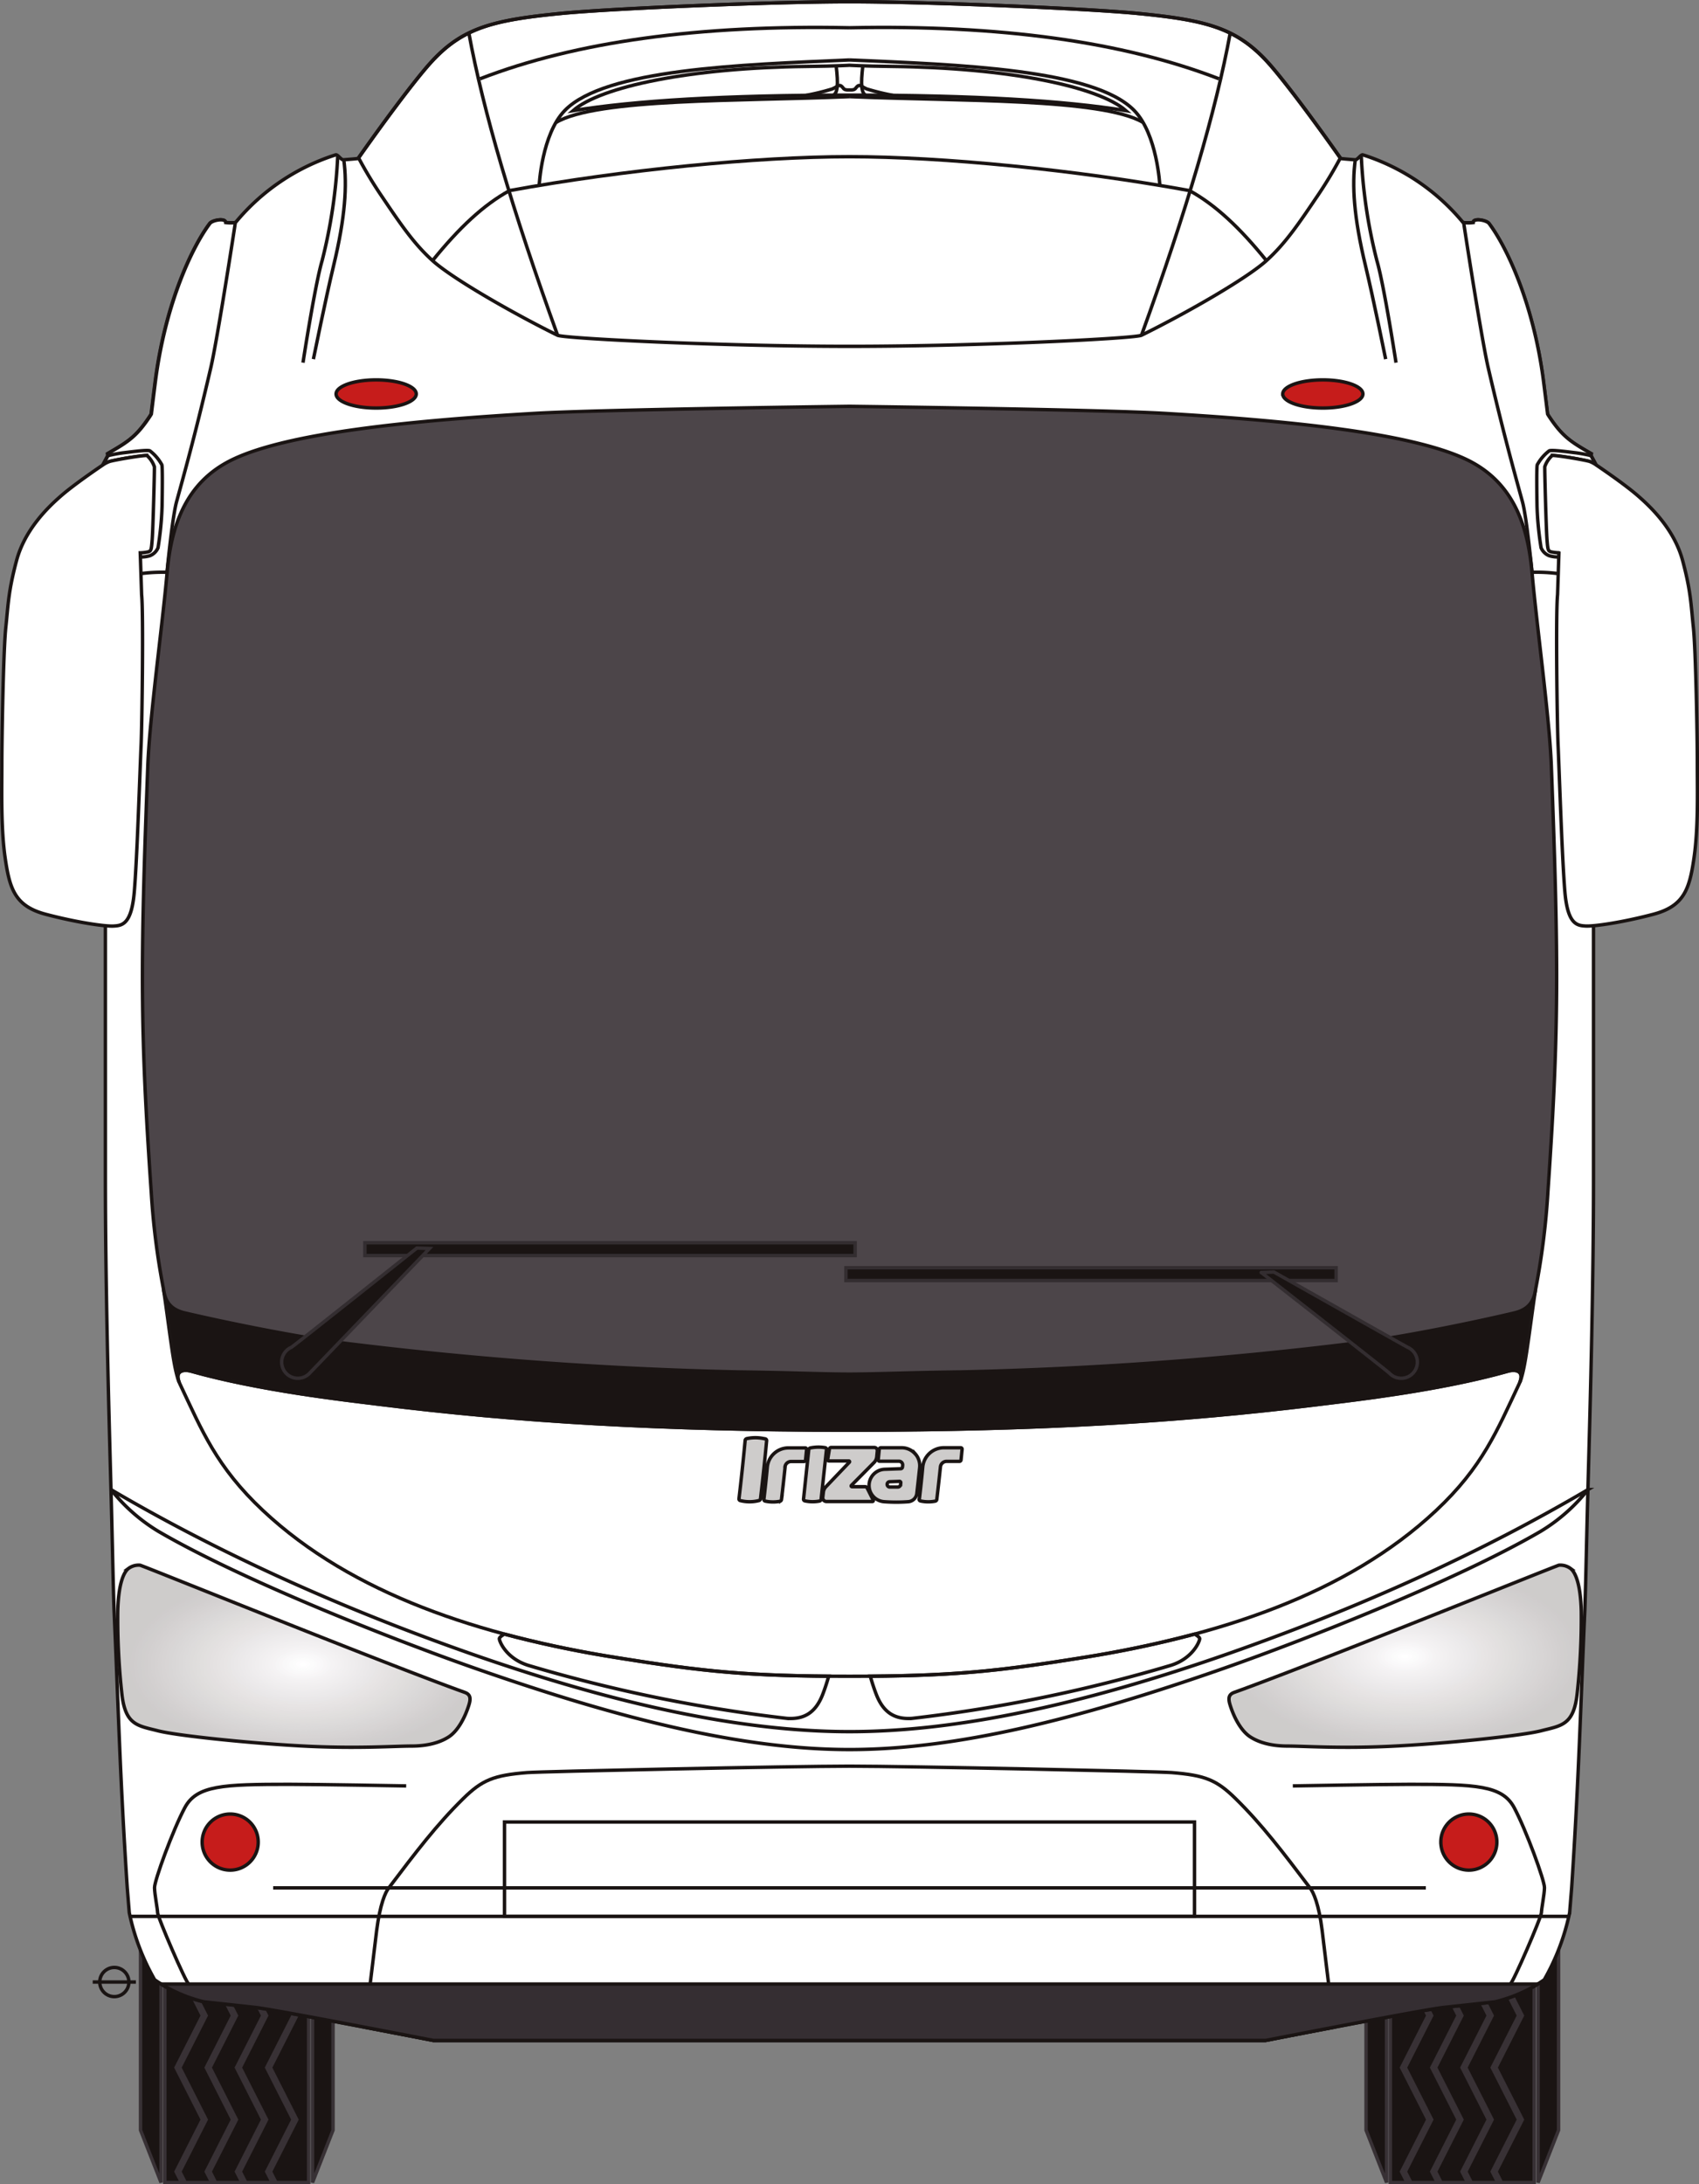 <svg id="Layer_1" data-name="Layer 1" xmlns="http://www.w3.org/2000/svg" xmlns:xlink="http://www.w3.org/1999/xlink" viewBox="0 0 496.42 637.87"><rect x="0" y="0" width="496.42" height="637.87" fill="#808080" stroke="none"/><defs><style>.cls-1,.cls-3,.cls-5,.cls-66,.cls-67,.cls-8{fill:none;}.cls-1{clip-rule:evenodd;}.cls-2,.cls-7{fill:#1a1413;}.cls-2,.cls-6,.cls-9{fill-rule:evenodd;}.cls-3{stroke:#383135;}.cls-3,.cls-5,.cls-66,.cls-8{stroke-miterlimit:3.86;}.cls-4,.cls-6{fill:#fff;}.cls-5,.cls-67{stroke:#1a1413;}.cls-8{stroke:#1c1615;}.cls-9{fill:#c61c1b;}.cls-10{fill:#4c4549;}.cls-11{clip-path:url(#clip-path);}.cls-12{clip-path:url(#clip-path-2);}.cls-13{fill:#cecccb;}.cls-14{fill:#cfcccc;}.cls-15{fill:#d0cdcd;}.cls-16{fill:#d0cece;}.cls-17{fill:#d1cfce;}.cls-18{fill:#d2cfcf;}.cls-19{fill:#d3d0d0;}.cls-20{fill:#d4d1d1;}.cls-21{fill:#d5d2d2;}.cls-22{fill:#d6d3d3;}.cls-23{fill:#d7d4d4;}.cls-24{fill:#d8d5d5;}.cls-25{fill:#d8d6d6;}.cls-26{fill:#d9d7d7;}.cls-27{fill:#dad8d8;}.cls-28{fill:#dbd9d9;}.cls-29{fill:#dcdada;}.cls-30{fill:#dddbdb;}.cls-31{fill:#dedcdb;}.cls-32{fill:#dfdddc;}.cls-33{fill:#e0dedd;}.cls-34{fill:#e1dfde;}.cls-35{fill:#e2e0df;}.cls-36{fill:#e3e0e0;}.cls-37{fill:#e4e1e1;}.cls-38{fill:#e5e2e2;}.cls-39{fill:#e6e3e3;}.cls-40{fill:#e7e4e4;}.cls-41{fill:#e8e5e5;}.cls-42{fill:#e8e6e6;}.cls-43{fill:#e9e7e8;}.cls-44{fill:#eae8e9;}.cls-45{fill:#ebe9ea;}.cls-46{fill:#eceaeb;}.cls-47{fill:#edebec;}.cls-48{fill:#eeeced;}.cls-49{fill:#efedee;}.cls-50{fill:#f0eeef;}.cls-51{fill:#f1eff0;}.cls-52{fill:#f2f0f1;}.cls-53{fill:#f3f1f2;}.cls-54{fill:#f4f2f3;}.cls-55{fill:#f5f3f4;}.cls-56{fill:#f6f5f6;}.cls-57{fill:#f8f6f7;}.cls-58{fill:#f9f8f9;}.cls-59{fill:#faf9fa;}.cls-60{fill:#fbfbfb;}.cls-61{fill:#fcfcfc;}.cls-62{fill:#fefdfe;}.cls-63{clip-path:url(#clip-path-3);}.cls-64{clip-path:url(#clip-path-4);}.cls-65{fill:#352e32;}.cls-66{stroke:#332d30;}.cls-67{stroke-miterlimit:3.86;}</style><clipPath id="clip-path" transform="translate(-2601.01 -126.24)"><path class="cls-1" d="M2641.94,583.33c2.75.9,70.65,28.43,94.86,37.14,1.79.64,1.77,1.93,1.19,3.77-1.24,3.92-3.34,7.58-5.84,9.21s-6.12,2.7-10.9,2.7-15.33.76-30.27.06-37.89-3-43.83-4.52-9.51-1.61-10.54-10.82a199.55,199.55,0,0,1-1.2-24c.17-7.54,1.55-11.32,3.11-12.56A5,5,0,0,1,2641.94,583.33Z"/></clipPath><clipPath id="clip-path-2" transform="translate(-2601.01 -126.24)"><path class="cls-1" d="M2641.94,583.33c2.75.89,70.65,28.43,94.86,37.14,1.79.64,1.77,1.93,1.19,3.77-1.24,3.91-3.34,7.58-5.84,9.21s-6.12,2.7-10.9,2.7-15.33.76-30.27.06-37.89-3-43.83-4.52-9.51-1.61-10.54-10.82a199.65,199.65,0,0,1-1.2-24c.17-7.54,1.55-11.32,3.11-12.56A5,5,0,0,1,2641.94,583.33Z"/></clipPath><clipPath id="clip-path-3" transform="translate(-2601.01 -126.24)"><path class="cls-1" d="M3056.5,583.33c-2.75.9-70.65,28.43-94.86,37.14-1.79.64-1.77,1.93-1.19,3.77,1.24,3.92,3.34,7.58,5.84,9.21s6.12,2.7,10.9,2.7,15.33.76,30.27.06,37.89-3,43.83-4.52,9.51-1.61,10.54-10.82a199.55,199.55,0,0,0,1.2-24c-.17-7.54-1.55-11.32-3.11-12.56A5,5,0,0,0,3056.5,583.33Z"/></clipPath><clipPath id="clip-path-4" transform="translate(-2601.01 -126.24)"><path class="cls-1" d="M3056.5,583.33c-2.75.89-70.65,28.43-94.86,37.14-1.79.64-1.77,1.93-1.19,3.77,1.24,3.91,3.34,7.58,5.84,9.21s6.12,2.7,10.9,2.7,15.33.76,30.27.06,37.89-3,43.83-4.52,9.51-1.61,10.54-10.82a199.51,199.51,0,0,0,1.2-24c-.17-7.54-1.55-11.32-3.11-12.56A5,5,0,0,0,3056.5,583.33Z"/></clipPath></defs><path class="cls-2" d="M2655.92,690.15l-3.47,9.52,7.7,15.19-7.7,15.19,7.7,15.19-7.7,15.19,1.62,3.19h-4.9V690.15Zm8.83,0-3.47,9.52,7.7,15.19-7.7,15.19,7.7,15.19-7.7,15.19,1.62,3.19h-7.74l-1.62-3.19,7.7-15.19-7.7-15.19,7.7-15.19-7.7-15.19,3.46-9.52Zm8.83,0-3.47,9.52,7.7,15.19-7.7,15.19,7.7,15.19-7.7,15.19,1.62,3.19H2664l-1.62-3.19,7.7-15.19-7.7-15.19,7.7-15.19-7.7-15.19,3.47-9.52Zm8.83,0-3.47,9.52,7.7,15.19-7.7,15.19,7.7,15.19-7.7,15.19,1.62,3.19h-7.74l-1.62-3.19,7.7-15.19-7.7-15.19,7.7-15.19-7.7-15.19,3.47-9.52Zm8.78,0v73.47h-9.54l-1.62-3.19,7.7-15.19-7.7-15.19,7.7-15.19-7.7-15.19,3.47-9.52Zm-43.12,0v73.47l-6-15.31V690.15Zm50.25,58.16-6,15.31V690.15h6ZM3014,690.15l-3.47,9.52,7.7,15.19-7.7,15.19,7.7,15.19-7.7,15.19,1.62,3.19h-4.9V690.15Zm8.83,0-3.47,9.52,7.7,15.19-7.7,15.19,7.7,15.19-7.7,15.19,1.62,3.19h-7.74l-1.62-3.19,7.7-15.19-7.7-15.19,7.7-15.19-7.7-15.19,3.46-9.52Zm8.83,0-3.47,9.52,7.7,15.19-7.7,15.19,7.7,15.19-7.7,15.19,1.62,3.19h-7.74l-1.62-3.19,7.7-15.19-7.7-15.19,7.7-15.19-7.7-15.19,3.47-9.52Zm8.83,0-3.47,9.52,7.7,15.19-7.7,15.19,7.7,15.19-7.7,15.19,1.62,3.19h-7.74l-1.62-3.19,7.7-15.19-7.7-15.19,7.7-15.19-7.7-15.19,3.46-9.52Zm8.78,0v73.47h-9.54l-1.62-3.19,7.7-15.19-7.7-15.19,7.7-15.19-7.7-15.19,3.46-9.52Zm-43.12,0v73.47l-6-15.31V690.15Zm50.25,58.16-6,15.31V690.15h6Z" transform="translate(-2601.01 -126.24)"/><path class="cls-3" d="M2655.92,690.15l-3.47,9.52,7.7,15.19-7.7,15.19,7.7,15.19-7.7,15.19,1.62,3.19h-4.9V690.15Zm8.83,0-3.47,9.52,7.7,15.19-7.7,15.19,7.7,15.19-7.7,15.19,1.62,3.19h-7.74l-1.62-3.19,7.7-15.19-7.7-15.19,7.7-15.19-7.7-15.19,3.46-9.52Zm8.83,0-3.47,9.52,7.7,15.19-7.7,15.19,7.7,15.19-7.7,15.19,1.62,3.19H2664l-1.62-3.19,7.7-15.19-7.7-15.19,7.7-15.19-7.7-15.19,3.47-9.52Zm8.83,0-3.47,9.52,7.7,15.19-7.7,15.19,7.7,15.19-7.7,15.19,1.62,3.19h-7.74l-1.62-3.19,7.7-15.19-7.7-15.19,7.7-15.19-7.7-15.19,3.47-9.52Zm8.78,0v73.47h-9.54l-1.62-3.19,7.7-15.19-7.7-15.19,7.7-15.19-7.7-15.19,3.47-9.52Zm-43.12,0v73.47l-6-15.31V690.15Zm50.25,58.16-6,15.31V690.15h6ZM3014,690.15l-3.47,9.52,7.7,15.19-7.7,15.19,7.7,15.19-7.7,15.19,1.62,3.19h-4.9V690.15Zm8.83,0-3.47,9.52,7.7,15.19-7.7,15.19,7.7,15.19-7.7,15.19,1.62,3.19h-7.74l-1.62-3.19,7.7-15.19-7.7-15.19,7.7-15.19-7.7-15.19,3.46-9.52Zm8.83,0-3.47,9.52,7.7,15.19-7.7,15.19,7.7,15.19-7.7,15.19,1.62,3.19h-7.74l-1.62-3.19,7.7-15.19-7.7-15.19,7.7-15.19-7.7-15.19,3.47-9.52Zm8.83,0-3.47,9.52,7.7,15.19-7.7,15.19,7.7,15.19-7.7,15.19,1.62,3.19h-7.74l-1.62-3.19,7.7-15.19-7.7-15.19,7.7-15.19-7.7-15.19,3.46-9.52Zm8.78,0v73.47h-9.54l-1.62-3.19,7.7-15.19-7.7-15.19,7.7-15.19-7.7-15.19,3.46-9.52Zm-43.12,0v73.47l-6-15.31V690.15Zm50.25,58.16-6,15.31V690.15h6Z" transform="translate(-2601.01 -126.24)"/><path class="cls-4" d="M3066,258.74l-.07.58,1.48,2.76a8.35,8.35,0,0,0-1.93-1.07,82.33,82.33,0,0,0-10.8-1.76c4.29,36.21,11.93,105.65,11.93,137.39V470.5c0,29.91-.89,63.72-1.64,90.79-.38,13.85-.57,25.85-.89,34.83-1.27,28.79-1.7,48.41-3.86,81.44l-.59,7.24a66.92,66.92,0,0,1-7.42,19.59,41.93,41.93,0,0,1-14.37,6.45s-9.07,1-15,1.63-52.07,9.65-52.07,9.65H2727.64s-46.15-9-52.07-9.65-15-1.63-15-1.63a41.92,41.92,0,0,1-14.37-6.45,66.93,66.93,0,0,1-7.42-19.59l-.59-7.24c-2.16-33-2.59-52.65-3.86-81.44-.32-9-.51-21-.89-34.83-.74-27.07-1.64-60.88-1.64-90.79V396.64c0-31.74,7.64-101.18,11.93-137.39a82.33,82.33,0,0,0-10.8,1.76,8.35,8.35,0,0,0-1.93,1.07l1.47-2.76-.07-.58,1-.6c5.37-3.11,7.69-4.78,11.43-10.44.06-.1.17-.28.32-.53.69-5.6,1.16-9.33,1.32-10.51,3-22.09,10.65-38.29,15.75-45.1.61-1,4.65-1.78,4.66-.33,2.18.09,2.57.13,3-.07a62.61,62.61,0,0,1,29.19-19.69c.69-.16,1.5,1.48,2.33,1.43,0,0,3-.22,4.21-.37,7.1-10.11,15.14-20.9,19.92-26.52,9.68-11.37,18.3-13.78,39.3-15.84,15.33-1.5,62.21-3.43,84.33-3.43s69,1.93,84.33,3.43c21,2.06,29.62,4.46,39.3,15.84,4.78,5.61,12.81,16.41,19.92,26.52,1.18.15,4.21.37,4.21.37.83.05,1.64-1.59,2.33-1.43a62.61,62.61,0,0,1,29.19,19.69c.46.2.85.16,3,.07,0-1.46,4-.66,4.66.33,5.1,6.81,12.77,23,15.75,45.1.16,1.18.63,4.91,1.32,10.51.15.25.26.44.32.53,3.74,5.67,6.06,7.34,11.43,10.44Z" transform="translate(-2601.01 -126.24)"/><path class="cls-5" d="M3066,258.74l-.07.58,1.48,2.76a8.35,8.35,0,0,0-1.93-1.07,82.33,82.33,0,0,0-10.8-1.76c4.29,36.21,11.93,105.65,11.93,137.39V470.5c0,29.91-.89,63.72-1.64,90.79-.38,13.85-.57,25.85-.89,34.83-1.27,28.79-1.7,48.41-3.86,81.44l-.59,7.24a66.92,66.92,0,0,1-7.42,19.59,41.93,41.93,0,0,1-14.37,6.45s-9.07,1-15,1.63-52.07,9.65-52.07,9.65H2727.64s-46.15-9-52.07-9.65-15-1.63-15-1.63a41.92,41.92,0,0,1-14.37-6.45,66.93,66.93,0,0,1-7.42-19.59l-.59-7.24c-2.16-33-2.59-52.65-3.86-81.44-.32-9-.51-21-.89-34.83-.74-27.07-1.64-60.88-1.64-90.79V396.64c0-31.74,7.64-101.18,11.93-137.39a82.33,82.33,0,0,0-10.8,1.76,8.35,8.35,0,0,0-1.93,1.07l1.47-2.76-.07-.58,1-.6c5.37-3.11,7.69-4.78,11.43-10.44.06-.1.17-.28.32-.53.69-5.6,1.16-9.33,1.32-10.51,3-22.09,10.65-38.29,15.75-45.1.61-1,4.65-1.78,4.66-.33,2.18.09,2.57.13,3-.07a62.61,62.61,0,0,1,29.19-19.69c.69-.16,1.5,1.48,2.33,1.43,0,0,3-.22,4.21-.37,7.1-10.11,15.14-20.9,19.92-26.52,9.68-11.37,18.3-13.78,39.3-15.84,15.33-1.5,62.21-3.43,84.33-3.43s69,1.93,84.33,3.43c21,2.06,29.62,4.46,39.3,15.84,4.78,5.61,12.81,16.41,19.92,26.52,1.18.15,4.21.37,4.21.37.83.05,1.64-1.59,2.33-1.43a62.61,62.61,0,0,1,29.19,19.69c.46.2.85.16,3,.07,0-1.46,4-.66,4.66.33,5.1,6.81,12.77,23,15.75,45.1.16,1.18.63,4.91,1.32,10.51.15.25.26.44.32.53,3.74,5.67,6.06,7.34,11.43,10.44Z" transform="translate(-2601.01 -126.24)"/><path class="cls-5" d="M2849.22,145.3s3.32.24,12.43.34c33.82.38,60.21,5.83,68.34,12.91-18-2.92-44.28-4.53-80.77-4.53s-62.8,1.61-80.77,4.53c8.13-7.08,34.52-12.53,68.34-12.91C2845.9,145.54,2849.22,145.3,2849.22,145.3Z" transform="translate(-2601.01 -126.24)"/><path class="cls-5" d="M2845.31,145.34c.69,5.69.42,8.08-.82,8.7" transform="translate(-2601.01 -126.24)"/><path class="cls-5" d="M2853.13,145.34c-.69,5.69-.42,8.08.82,8.7" transform="translate(-2601.01 -126.24)"/><path class="cls-5" d="M2836.5,154.09a68.51,68.51,0,0,0,7.61-1.85c1.85-.75,2.14-1.78,3.31-.23.44.58,1.19.5,1.8.5s1.36.08,1.8-.5c1.17-1.55,1.46-.52,3.31.23a68.51,68.51,0,0,0,7.61,1.85" transform="translate(-2601.01 -126.24)"/><path class="cls-6" d="M2669.78,191.23c-2,13.12-5.64,35.76-7.17,42.36-4.13,17.8-7.17,28.87-10,39.13-1.31,4.8-2.8,20.65-2.8,20.65a47.86,47.86,0,0,0-10,.75c1.42-13.1,2.81-25.17,4-34.87a82.33,82.33,0,0,0-10.8,1.76,8.35,8.35,0,0,0-1.93,1.07l1.47-2.76-.07-.58,1-.6c5.37-3.11,7.69-4.78,11.43-10.44.06-.1.17-.28.32-.53.69-5.6,1.16-9.33,1.32-10.51,3-22.09,10.65-38.29,15.75-45.1.61-1,4.65-1.78,4.66-.33A10.89,10.89,0,0,0,2669.78,191.23Z" transform="translate(-2601.01 -126.24)"/><path class="cls-5" d="M2669.78,191.23c-2,13.12-5.64,35.76-7.17,42.36-4.13,17.8-7.17,28.87-10,39.13-1.31,4.8-2.8,20.65-2.8,20.65a47.86,47.86,0,0,0-10,.75c1.42-13.1,2.81-25.17,4-34.87a82.33,82.33,0,0,0-10.8,1.76,8.35,8.35,0,0,0-1.93,1.07l1.47-2.76-.07-.58,1-.6c5.37-3.11,7.69-4.78,11.43-10.44.06-.1.17-.28.32-.53.69-5.6,1.16-9.33,1.32-10.51,3-22.09,10.65-38.29,15.75-45.1.61-1,4.65-1.78,4.66-.33A10.89,10.89,0,0,0,2669.78,191.23Z" transform="translate(-2601.01 -126.24)"/><path class="cls-6" d="M2631,262.07s-7.83,5.25-12,8.85S2608.23,281,2605.83,290s-2.41,12.73-3.12,19.4-1.16,31.62-1.16,39.93-.31,18.76,1,27.68,2.91,13.88,11.86,16.24,17.21,3.56,19.75,3.43,5.24-.48,6.07-9.81,1.7-36.5,2-42.87.71-38.93.16-44.1l-.4-12.21a12.79,12.79,0,0,0,2.37-.3c.8-.29.88-.59,1.11-3.52.26-3.33.72-20.68.65-21.33a7.89,7.89,0,0,0-2.14-3.25c-.58-.26-9.95,1.34-11,1.73A8.35,8.35,0,0,0,2631,262.07Z" transform="translate(-2601.01 -126.24)"/><path class="cls-5" d="M2631,262.07s-7.83,5.25-12,8.85S2608.23,281,2605.83,290s-2.41,12.73-3.12,19.4-1.16,31.62-1.16,39.93-.31,18.76,1,27.68,2.91,13.88,11.86,16.24,17.21,3.56,19.75,3.43,5.24-.48,6.07-9.81,1.7-36.5,2-42.87.71-38.93.16-44.1l-.4-12.21a12.79,12.79,0,0,0,2.37-.3c.8-.29.88-.59,1.11-3.52.26-3.33.72-20.68.65-21.33a7.89,7.89,0,0,0-2.14-3.25c-.58-.26-9.95,1.34-11,1.73A8.35,8.35,0,0,0,2631,262.07Z" transform="translate(-2601.01 -126.24)"/><path class="cls-5" d="M2642,288.89a8.71,8.71,0,0,0,2.81-.36,4.28,4.28,0,0,0,2.37-2.32,93.28,93.28,0,0,0,1.18-12.06c.06-3.37.17-11.29-.06-12.17a12.86,12.86,0,0,0-3.49-4.08c-.78-.36-5.48.31-7.58.55s-4.73.86-4.73.86" transform="translate(-2601.01 -126.24)"/><path class="cls-6" d="M3028.66,191.23c2,13.12,5.64,35.76,7.17,42.36,4.13,17.8,7.17,28.87,10,39.13,1.31,4.8,2.8,20.65,2.8,20.65a47.87,47.87,0,0,1,10,.75c-1.42-13.1-2.81-25.17-4-34.87a82.33,82.33,0,0,1,10.8,1.76,8.35,8.35,0,0,1,1.93,1.07l-1.48-2.76.07-.58-1-.6c-5.37-3.11-7.69-4.78-11.43-10.44-.06-.1-.17-.28-.32-.53-.69-5.6-1.16-9.33-1.32-10.51-3-22.09-10.65-38.29-15.75-45.1-.61-1-4.65-1.78-4.66-.33A10.89,10.89,0,0,1,3028.66,191.23Z" transform="translate(-2601.01 -126.24)"/><path class="cls-5" d="M3028.66,191.23c2,13.12,5.64,35.76,7.17,42.36,4.13,17.8,7.17,28.87,10,39.13,1.31,4.8,2.8,20.65,2.8,20.65a47.87,47.87,0,0,1,10,.75c-1.42-13.1-2.81-25.17-4-34.87a82.33,82.33,0,0,1,10.8,1.76,8.35,8.35,0,0,1,1.93,1.07l-1.48-2.76.07-.58-1-.6c-5.37-3.11-7.69-4.78-11.43-10.44-.06-.1-.17-.28-.32-.53-.69-5.6-1.16-9.33-1.32-10.51-3-22.09-10.65-38.29-15.75-45.1-.61-1-4.65-1.78-4.66-.33A10.89,10.89,0,0,1,3028.66,191.23Z" transform="translate(-2601.01 -126.24)"/><path class="cls-6" d="M3067.45,262.07s7.83,5.25,12,8.85,10.8,10.06,13.21,19.07,2.41,12.73,3.12,19.4,1.16,31.62,1.16,39.93.31,18.76-1,27.68-2.91,13.88-11.86,16.24-17.21,3.56-19.75,3.43-5.24-.48-6.07-9.81-1.7-36.5-2-42.87-.71-38.93-.16-44.1l.4-12.21a12.79,12.79,0,0,1-2.37-.3c-.8-.29-.88-.59-1.11-3.52-.26-3.33-.72-20.68-.65-21.33a7.88,7.88,0,0,1,2.14-3.25c.58-.26,9.95,1.34,11,1.73A8.35,8.35,0,0,1,3067.45,262.07Z" transform="translate(-2601.01 -126.24)"/><path class="cls-5" d="M3067.45,262.07s7.83,5.25,12,8.85,10.8,10.06,13.21,19.07,2.41,12.73,3.12,19.4,1.16,31.62,1.16,39.93.31,18.76-1,27.68-2.91,13.88-11.86,16.24-17.21,3.56-19.75,3.43-5.24-.48-6.07-9.81-1.7-36.5-2-42.87-.71-38.93-.16-44.1l.4-12.21a12.79,12.79,0,0,1-2.37-.3c-.8-.29-.88-.59-1.11-3.52-.26-3.33-.72-20.68-.65-21.33a7.88,7.88,0,0,1,2.14-3.25c.58-.26,9.95,1.34,11,1.73A8.35,8.35,0,0,1,3067.45,262.07Z" transform="translate(-2601.01 -126.24)"/><path class="cls-5" d="M3056.47,288.89a8.71,8.71,0,0,1-2.81-.36,4.28,4.28,0,0,1-2.37-2.32,93.31,93.31,0,0,1-1.18-12.06c-.06-3.37-.17-11.29.06-12.17a12.87,12.87,0,0,1,3.49-4.08c.78-.36,5.48.31,7.58.55s4.73.86,4.73.86" transform="translate(-2601.01 -126.24)"/><path class="cls-5" d="M2997,172.91c-1,7.42-.46,16.68,3,31,2.32,9.65,5.88,27.21,5.88,27.21" transform="translate(-2601.01 -126.24)"/><path class="cls-5" d="M2998.74,171.62a151.58,151.58,0,0,0,4.58,30.76c2.09,7.09,5.58,29.77,5.58,29.77" transform="translate(-2601.01 -126.24)"/><path class="cls-5" d="M2957.16,149.25q-42-16.24-107.94-14.9" transform="translate(-2601.01 -126.24)"/><path class="cls-5" d="M2849.22,172c26.9,0,66.07,3.82,99.33,9.9,7.6,4.16,14.76,10.89,22.49,20.45" transform="translate(-2601.01 -126.24)"/><path class="cls-5" d="M2939.89,180.38s-.75-14.94-7.47-21.86c-11.76-12.12-51.33-13.38-83.2-14.77" transform="translate(-2601.01 -126.24)"/><path class="cls-5" d="M2935,162c-12.07-7.13-53.88-6.16-85.75-7.54" transform="translate(-2601.01 -126.24)"/><path class="cls-5" d="M2960.46,135.87q-6.18,33.78-25.93,88.28" transform="translate(-2601.01 -126.24)"/><path class="cls-5" d="M2701.46,172.91c1,7.42.46,16.68-3,31-2.32,9.65-5.88,27.21-5.88,27.21" transform="translate(-2601.01 -126.24)"/><path class="cls-5" d="M2699.7,171.62a151.56,151.56,0,0,1-4.58,30.76c-2.09,7.09-5.58,29.77-5.58,29.77" transform="translate(-2601.01 -126.24)"/><path class="cls-5" d="M2738,135.87q6.18,33.78,25.93,88.28" transform="translate(-2601.01 -126.24)"/><path class="cls-5" d="M2741.28,149.25q42-16.24,107.94-14.9" transform="translate(-2601.01 -126.24)"/><path class="cls-5" d="M2849.22,172c-26.9,0-66.07,3.82-99.33,9.9-7.6,4.16-14.76,10.89-22.49,20.45" transform="translate(-2601.01 -126.24)"/><path class="cls-5" d="M2758.55,180.38s.75-14.94,7.47-21.86c11.76-12.12,51.33-13.38,83.2-14.77" transform="translate(-2601.01 -126.24)"/><path class="cls-5" d="M2763.47,162c12.07-7.13,53.88-6.16,85.75-7.54" transform="translate(-2601.01 -126.24)"/><path class="cls-5" d="M2849.22,722.12H2727.64s-9.24-1.8-20-3.85c.67-5.58,2.9-24,3.42-28.25,1-7.8,2.57-11.17,3.46-12.33,8-10.58,14.09-18.58,21.81-26.17,5.54-5.45,8.89-6.85,18.75-7.63,4-.32,77.6-1.87,94.11-1.87s90.14,1.55,94.11,1.87c9.86.78,13.21,2.18,18.75,7.63,7.73,7.59,13.78,15.58,21.81,26.17.88,1.16,2.5,4.53,3.46,12.33.53,4.3,2.75,22.67,3.42,28.25-10.74,2-20,3.85-20,3.85Z" transform="translate(-2601.01 -126.24)"/><path class="cls-5" d="M2673.21,516.76l32.43,5.24s-4.69,7.59-5.53,8.46-.77,1-2.8.86-15.37-2.47-16.23-2.82a4.5,4.5,0,0,1-2.39-2.15A78.33,78.33,0,0,1,2673.21,516.76Z" transform="translate(-2601.01 -126.24)"/><path class="cls-5" d="M3025.23,516.76,2992.81,522s4.69,7.59,5.53,8.46.77,1,2.8.86,15.37-2.47,16.23-2.82a4.5,4.5,0,0,0,2.39-2.15A78.35,78.35,0,0,0,3025.23,516.76Z" transform="translate(-2601.01 -126.24)"/><path class="cls-7" d="M2849.22,543.9c-55.52,0-96.88-2.53-137.72-7.6-9.82-1.22-34.61-4-54.63-9.62-2.28-.64-4.88-.12-3.48,3.28-1.67-4-2.54-13.27-4.61-27.32.41,2.48,1.08,5.76,6.23,7,10.15,2.41,31.71,7,47.9,9a1133.55,1133.55,0,0,0,113.92,8.24c14.16.17,24.8.64,32.38.64s18.26-.48,32.42-.64a1133.54,1133.54,0,0,0,113.92-8.24c16.19-2.06,37.75-6.62,47.9-9,5.15-1.22,5.82-4.51,6.23-7-2.07,14-2.94,23.28-4.61,27.32,1.39-3.4-1.2-3.93-3.48-3.28-20,5.65-44.81,8.41-54.63,9.63C2946.1,541.37,2904.74,543.9,2849.22,543.9Z" transform="translate(-2601.01 -126.24)"/><path class="cls-8" d="M2849.22,543.9c-55.52,0-96.88-2.53-137.72-7.6-9.82-1.22-34.61-4-54.63-9.62-2.28-.64-4.88-.12-3.48,3.28-1.67-4-2.54-13.27-4.61-27.32.41,2.48,1.08,5.76,6.23,7,10.15,2.41,31.71,7,47.9,9a1133.55,1133.55,0,0,0,113.92,8.24c14.16.17,24.8.64,32.38.64s18.26-.48,32.42-.64a1133.54,1133.54,0,0,0,113.92-8.24c16.19-2.06,37.75-6.62,47.9-9,5.15-1.22,5.82-4.51,6.23-7-2.07,14-2.94,23.28-4.61,27.32,1.39-3.4-1.2-3.93-3.48-3.28-20,5.65-44.81,8.41-54.63,9.63C2946.1,541.37,2904.74,543.9,2849.22,543.9Z" transform="translate(-2601.01 -126.24)"/><path class="cls-5" d="M2849.22,227.38c-38.08,0-83.43-2.3-85.31-3.23-13.49-6.67-30.82-16.65-36.52-21.8s-9.68-11.17-15.34-19.54a120.71,120.71,0,0,1-6.26-10.45c7.07-10.06,15-20.76,19.8-26.35,9.68-11.37,18.3-13.78,39.3-15.84,15.33-1.5,62.21-3.43,84.33-3.43s69,1.93,84.33,3.43c21,2.06,29.62,4.46,39.3,15.84,4.75,5.58,12.72,16.29,19.8,26.35a120.76,120.76,0,0,1-6.26,10.45c-5.66,8.37-9.64,14.38-15.34,19.54s-23,15.13-36.52,21.8C2932.65,225.08,2887.3,227.38,2849.22,227.38Z" transform="translate(-2601.01 -126.24)"/><path class="cls-9" d="M2699.21,241.29c0-2.27,5.24-4.11,11.71-4.11s11.71,1.84,11.71,4.11-5.24,4.11-11.71,4.11S2699.21,243.56,2699.21,241.29Zm276.6,0c0-2.27,5.24-4.11,11.71-4.11s11.71,1.84,11.71,4.11-5.24,4.11-11.71,4.11S2975.81,243.56,2975.81,241.29ZM2660.08,664.19a8.19,8.19,0,1,1,8.19,8.19A8.19,8.19,0,0,1,2660.08,664.19Zm361.91,0a8.19,8.19,0,1,1,8.19,8.19A8.19,8.19,0,0,1,3022,664.19Z" transform="translate(-2601.01 -126.24)"/><path class="cls-5" d="M2699.21,241.29c0-2.27,5.24-4.11,11.71-4.11s11.71,1.84,11.71,4.11-5.24,4.11-11.71,4.11S2699.21,243.56,2699.21,241.29Zm276.6,0c0-2.27,5.24-4.11,11.71-4.11s11.71,1.84,11.71,4.11-5.24,4.11-11.71,4.11S2975.81,243.56,2975.81,241.29ZM2660.08,664.19a8.19,8.19,0,1,1,8.19,8.19A8.19,8.19,0,0,1,2660.08,664.19Zm361.91,0a8.19,8.19,0,1,1,8.19,8.19A8.19,8.19,0,0,1,3022,664.19Z" transform="translate(-2601.01 -126.24)"/><path class="cls-10" d="M2849.24,527.54c-7.63,0-18.26-.48-32.42-.64a1133.55,1133.55,0,0,1-113.92-8.24c-16.19-2.06-37.75-6.62-47.9-9-5.15-1.22-5.82-4.51-6.23-7a217.27,217.27,0,0,1-3.57-28.3c-3.24-47-3.24-66.12-1-124.6.54-14.08,4.29-41,5.64-56.38,1.28-14.6,6-26.13,18.1-32.43,16.37-8.51,55.33-12,89.47-14,19.48-1.13,91.83-2.05,91.83-2.05s72.35.92,91.83,2.05c34.13,2,73.09,5.51,89.47,14,12.12,6.3,16.81,17.83,18.1,32.43,1.35,15.38,5.1,42.3,5.64,56.38,2.22,58.47,2.22,77.6-1,124.6a217.3,217.3,0,0,1-3.57,28.3c-.41,2.48-1.08,5.76-6.23,7-10.15,2.41-31.71,7-47.9,9a1133.54,1133.54,0,0,1-113.92,8.24C2867.46,527.06,2856.83,527.53,2849.24,527.54Z" transform="translate(-2601.01 -126.24)"/><path class="cls-5" d="M2849.24,527.54c-7.63,0-18.26-.48-32.42-.64a1133.55,1133.55,0,0,1-113.92-8.24c-16.19-2.06-37.75-6.62-47.9-9-5.15-1.22-5.82-4.51-6.23-7a217.27,217.27,0,0,1-3.57-28.3c-3.24-47-3.24-66.12-1-124.6.54-14.08,4.29-41,5.64-56.38,1.28-14.6,6-26.13,18.1-32.43,16.37-8.51,55.33-12,89.47-14,19.48-1.13,91.83-2.05,91.83-2.05s72.35.92,91.83,2.05c34.13,2,73.09,5.51,89.47,14,12.12,6.3,16.81,17.83,18.1,32.43,1.35,15.38,5.1,42.3,5.64,56.38,2.22,58.47,2.22,77.6-1,124.6a217.3,217.3,0,0,1-3.57,28.3c-.41,2.48-1.08,5.76-6.23,7-10.15,2.41-31.71,7-47.9,9a1133.54,1133.54,0,0,1-113.92,8.24C2867.46,527.06,2856.83,527.53,2849.24,527.54Z" transform="translate(-2601.01 -126.24)"/><path class="cls-5" d="M2843.15,615.75c-.52,1.81-1.15,3.79-1.86,5.57-2,4.93-5.16,7.08-10.31,6.75a443.75,443.75,0,0,1-75.53-15.46c-6.33-1.93-8.46-6.77-8.54-7.79,0-.39.65-.9,1.5-1.37a324.07,324.07,0,0,0,32.6,6.85C2804.72,614.11,2817.62,615.56,2843.15,615.75Z" transform="translate(-2601.01 -126.24)"/><path class="cls-5" d="M2855.29,615.75c.52,1.81,1.15,3.79,1.86,5.57,2,4.93,5.16,7.08,10.31,6.75A443.76,443.76,0,0,0,2943,612.61c6.33-1.93,8.45-6.77,8.54-7.79,0-.39-.65-.9-1.5-1.37a324.09,324.09,0,0,1-32.6,6.85C2893.72,614.11,2880.83,615.56,2855.29,615.75Z" transform="translate(-2601.01 -126.24)"/><path class="cls-5" d="M2849.22,631.94c31.19,0,67.82-7.78,110.44-22.69,39.54-13.83,74.63-29.91,105.34-48a51.67,51.67,0,0,1-13.83,12.19c-25,14.56-69.28,31.84-92.56,40-42.62,14.91-78.2,23.73-109.39,23.73s-66.77-8.83-109.39-23.73c-23.28-8.14-67.56-25.42-92.56-40a51.67,51.67,0,0,1-13.83-12.19c30.72,18.06,65.8,34.14,105.34,48C2781.41,624.16,2818,631.94,2849.22,631.94Z" transform="translate(-2601.01 -126.24)"/><g class="cls-11"><g class="cls-12"><rect class="cls-13" x="34.38" y="457.06" width="102.95" height="53.2"/><ellipse class="cls-13" cx="88.57" cy="485.95" rx="51.46" ry="26.59"/><ellipse class="cls-14" cx="88.56" cy="485.99" rx="50.45" ry="26.07"/><ellipse class="cls-15" cx="88.55" cy="486.03" rx="49.44" ry="25.55"/><ellipse class="cls-16" cx="88.54" cy="486.07" rx="48.43" ry="25.03"/><ellipse class="cls-17" cx="88.57" cy="485.97" rx="47.43" ry="24.51"/><ellipse class="cls-18" cx="88.55" cy="486.01" rx="46.42" ry="23.98"/><ellipse class="cls-19" cx="88.54" cy="486.05" rx="45.41" ry="23.46"/><ellipse class="cls-20" cx="88.57" cy="485.96" rx="44.4" ry="22.94"/><ellipse class="cls-21" cx="88.56" cy="486" rx="43.39" ry="22.42"/><ellipse class="cls-22" cx="88.55" cy="486.04" rx="42.38" ry="21.9"/><ellipse class="cls-23" cx="88.54" cy="486.08" rx="41.37" ry="21.38"/><ellipse class="cls-24" cx="88.56" cy="485.98" rx="40.36" ry="20.86"/><ellipse class="cls-25" cx="88.55" cy="486.02" rx="39.35" ry="20.33"/><ellipse class="cls-26" cx="88.54" cy="486.06" rx="38.34" ry="19.81"/><ellipse class="cls-27" cx="88.57" cy="485.97" rx="37.34" ry="19.29"/><ellipse class="cls-28" cx="88.56" cy="486.01" rx="36.33" ry="18.77"/><ellipse class="cls-29" cx="88.54" cy="486.05" rx="35.32" ry="18.25"/><ellipse class="cls-30" cx="88.57" cy="485.95" rx="34.31" ry="17.73"/><ellipse class="cls-31" cx="88.56" cy="485.99" rx="33.3" ry="17.21"/><ellipse class="cls-32" cx="88.55" cy="486.03" rx="32.29" ry="16.69"/><ellipse class="cls-33" cx="88.54" cy="486.07" rx="31.28" ry="16.16"/><ellipse class="cls-34" cx="88.57" cy="485.97" rx="30.27" ry="15.64"/><ellipse class="cls-35" cx="88.55" cy="486.01" rx="29.26" ry="15.12"/><ellipse class="cls-36" cx="88.54" cy="486.05" rx="28.25" ry="14.6"/><ellipse class="cls-37" cx="88.57" cy="485.96" rx="27.24" ry="14.08"/><ellipse class="cls-38" cx="88.56" cy="486" rx="26.24" ry="13.56"/><ellipse class="cls-39" cx="88.55" cy="486.04" rx="25.23" ry="13.03"/><ellipse class="cls-40" cx="88.54" cy="486.08" rx="24.22" ry="12.51"/><ellipse class="cls-41" cx="88.56" cy="485.98" rx="23.21" ry="11.99"/><ellipse class="cls-42" cx="88.55" cy="486.02" rx="22.2" ry="11.47"/><ellipse class="cls-43" cx="88.54" cy="486.06" rx="21.19" ry="10.95"/><ellipse class="cls-44" cx="88.57" cy="485.97" rx="20.18" ry="10.43"/><ellipse class="cls-45" cx="88.56" cy="486.01" rx="19.17" ry="9.91"/><ellipse class="cls-46" cx="88.54" cy="486.05" rx="18.16" ry="9.38"/><ellipse class="cls-47" cx="88.57" cy="485.95" rx="17.15" ry="8.86"/><ellipse class="cls-48" cx="88.56" cy="485.99" rx="16.14" ry="8.34"/><ellipse class="cls-49" cx="88.55" cy="486.03" rx="15.14" ry="7.82"/><ellipse class="cls-50" cx="88.54" cy="486.07" rx="14.13" ry="7.3"/><ellipse class="cls-51" cx="88.57" cy="485.97" rx="13.12" ry="6.78"/><ellipse class="cls-52" cx="88.55" cy="486.01" rx="12.11" ry="6.26"/><ellipse class="cls-53" cx="88.54" cy="486.05" rx="11.1" ry="5.73"/><ellipse class="cls-54" cx="88.57" cy="485.96" rx="10.09" ry="5.21"/><ellipse class="cls-55" cx="88.56" cy="486" rx="9.08" ry="4.69"/><ellipse class="cls-56" cx="88.55" cy="486.04" rx="8.07" ry="4.17"/><ellipse class="cls-57" cx="88.54" cy="486.08" rx="7.06" ry="3.65"/><ellipse class="cls-58" cx="88.56" cy="485.98" rx="6.05" ry="3.13"/><ellipse class="cls-59" cx="88.55" cy="486.02" rx="5.05" ry="2.61"/><ellipse class="cls-60" cx="88.54" cy="486.06" rx="4.04" ry="2.09"/><ellipse class="cls-61" cx="88.57" cy="485.97" rx="3.03" ry="1.56"/><ellipse class="cls-62" cx="88.56" cy="486.01" rx="2.02" ry="1.04"/><ellipse class="cls-4" cx="88.54" cy="486.05" rx="1.01" ry="0.52"/></g></g><path class="cls-5" d="M2641.94,583.33c2.75.9,70.65,28.43,94.86,37.14,1.79.64,1.77,1.93,1.19,3.77-1.24,3.92-3.34,7.58-5.84,9.21s-6.12,2.7-10.9,2.7-15.33.76-30.27.06-37.89-3-43.83-4.52-9.51-1.61-10.54-10.82a199.55,199.55,0,0,1-1.2-24c.17-7.54,1.55-11.32,3.11-12.56A5,5,0,0,1,2641.94,583.33Z" transform="translate(-2601.01 -126.24)"/><g class="cls-63"><g class="cls-64"><rect class="cls-13" x="359.09" y="457.06" width="102.95" height="53.2"/><ellipse class="cls-13" cx="410.57" cy="483.66" rx="51.47" ry="26.6"/><ellipse class="cls-14" cx="410.57" cy="483.67" rx="50.46" ry="26.08"/><ellipse class="cls-15" cx="410.57" cy="483.67" rx="49.45" ry="25.55"/><ellipse class="cls-16" cx="410.57" cy="483.67" rx="48.45" ry="25.03"/><ellipse class="cls-17" cx="410.56" cy="483.67" rx="47.44" ry="24.51"/><ellipse class="cls-18" cx="410.56" cy="483.68" rx="46.43" ry="23.99"/><ellipse class="cls-19" cx="410.56" cy="483.68" rx="45.42" ry="23.47"/><ellipse class="cls-20" cx="410.56" cy="483.68" rx="44.41" ry="22.95"/><ellipse class="cls-21" cx="410.56" cy="483.68" rx="43.4" ry="22.42"/><ellipse class="cls-22" cx="410.56" cy="483.69" rx="42.39" ry="21.9"/><ellipse class="cls-23" cx="410.56" cy="483.69" rx="41.38" ry="21.38"/><ellipse class="cls-24" cx="410.56" cy="483.69" rx="40.37" ry="20.86"/><ellipse class="cls-25" cx="410.56" cy="483.69" rx="39.36" ry="20.34"/><ellipse class="cls-26" cx="410.56" cy="483.7" rx="38.35" ry="19.82"/><ellipse class="cls-27" cx="410.56" cy="483.7" rx="37.34" ry="19.3"/><ellipse class="cls-28" cx="410.55" cy="483.7" rx="36.33" ry="18.77"/><ellipse class="cls-29" cx="410.55" cy="483.71" rx="35.32" ry="18.25"/><ellipse class="cls-30" cx="410.55" cy="483.71" rx="34.32" ry="17.73"/><ellipse class="cls-31" cx="410.55" cy="483.71" rx="33.31" ry="17.21"/><ellipse class="cls-32" cx="410.55" cy="483.71" rx="32.3" ry="16.69"/><ellipse class="cls-33" cx="410.55" cy="483.72" rx="31.29" ry="16.17"/><ellipse class="cls-34" cx="410.55" cy="483.72" rx="30.28" ry="15.65"/><ellipse class="cls-35" cx="410.55" cy="483.72" rx="29.27" ry="15.12"/><ellipse class="cls-36" cx="410.55" cy="483.72" rx="28.26" ry="14.6"/><ellipse class="cls-37" cx="410.55" cy="483.73" rx="27.25" ry="14.08"/><ellipse class="cls-38" cx="410.55" cy="483.73" rx="26.24" ry="13.56"/><ellipse class="cls-39" cx="410.54" cy="483.73" rx="25.23" ry="13.04"/><ellipse class="cls-40" cx="410.54" cy="483.74" rx="24.22" ry="12.52"/><ellipse class="cls-41" cx="410.54" cy="483.74" rx="23.21" ry="11.99"/><ellipse class="cls-42" cx="410.54" cy="483.74" rx="22.2" ry="11.47"/><ellipse class="cls-43" cx="410.54" cy="483.74" rx="21.19" ry="10.95"/><ellipse class="cls-44" cx="410.54" cy="483.75" rx="20.19" ry="10.43"/><ellipse class="cls-45" cx="410.54" cy="483.75" rx="19.18" ry="9.91"/><ellipse class="cls-46" cx="410.54" cy="483.75" rx="18.17" ry="9.39"/><ellipse class="cls-47" cx="410.54" cy="483.75" rx="17.16" ry="8.87"/><ellipse class="cls-48" cx="410.54" cy="483.76" rx="16.15" ry="8.34"/><ellipse class="cls-49" cx="410.54" cy="483.76" rx="15.14" ry="7.82"/><ellipse class="cls-50" cx="410.53" cy="483.76" rx="14.13" ry="7.3"/><ellipse class="cls-51" cx="410.53" cy="483.77" rx="13.12" ry="6.78"/><ellipse class="cls-52" cx="410.53" cy="483.77" rx="12.11" ry="6.26"/><ellipse class="cls-53" cx="410.53" cy="483.77" rx="11.1" ry="5.74"/><ellipse class="cls-54" cx="410.53" cy="483.77" rx="10.09" ry="5.21"/><ellipse class="cls-55" cx="410.53" cy="483.78" rx="9.08" ry="4.69"/><ellipse class="cls-56" cx="410.53" cy="483.78" rx="8.07" ry="4.17"/><ellipse class="cls-57" cx="410.53" cy="483.78" rx="7.06" ry="3.65"/><ellipse class="cls-58" cx="410.53" cy="483.78" rx="6.06" ry="3.13"/><ellipse class="cls-59" cx="410.53" cy="483.79" rx="5.05" ry="2.61"/><ellipse class="cls-60" cx="410.53" cy="483.79" rx="4.04" ry="2.09"/><ellipse class="cls-61" cx="410.52" cy="483.79" rx="3.03" ry="1.56"/><ellipse class="cls-62" cx="410.52" cy="483.79" rx="2.02" ry="1.04"/><ellipse class="cls-4" cx="410.52" cy="483.8" rx="1.01" ry="0.52"/></g></g><path class="cls-5" d="M3056.5,583.33c-2.75.9-70.65,28.43-94.86,37.14-1.79.64-1.77,1.93-1.19,3.77,1.24,3.92,3.34,7.58,5.84,9.21s6.12,2.7,10.9,2.7,15.33.76,30.27.06,37.89-3,43.83-4.52,9.51-1.61,10.54-10.82a199.55,199.55,0,0,0,1.2-24c-.17-7.54-1.55-11.32-3.11-12.56A5,5,0,0,0,3056.5,583.33Z" transform="translate(-2601.01 -126.24)"/><path class="cls-5" d="M2719.69,647.79s-25.62-.47-34.2-.47c-19.35,0-27,.3-30.48,6.82s-8.89,21.29-8.85,23.38.86,6,.9,7.32,8.22,20.34,9.11,20.85" transform="translate(-2601.01 -126.24)"/><line class="cls-5" x1="79.81" y1="551.32" x2="248.21" y2="551.32"/><line class="cls-5" x1="37.77" y1="559.64" x2="248.21" y2="559.64"/><path class="cls-5" d="M2978.75,647.79s25.62-.47,34.2-.47c19.35,0,27,.3,30.48,6.82s8.89,21.29,8.85,23.38-.86,6-.9,7.32-8.22,20.34-9.11,20.85" transform="translate(-2601.01 -126.24)"/><line class="cls-5" x1="416.61" y1="551.32" x2="248.21" y2="551.32"/><line class="cls-5" x1="458.65" y1="559.64" x2="248.21" y2="559.64"/><polygon class="cls-5" points="147.4 532.09 248.21 532.09 349.02 532.09 349.02 559.64 248.21 559.64 147.4 559.64 147.4 532.09"/><path class="cls-5" d="M2849.22,615.77c-29.7,0-42.69-1.38-68.21-5.47-39.34-6.31-77-18.4-103.15-42.92-13.65-12.8-17.84-23.39-24.29-37-1.79-3.79.92-4.38,3.3-3.71,20,5.65,44.81,8.41,54.63,9.63,40.85,5.07,82.2,7.6,137.72,7.6s96.88-2.53,137.72-7.6c9.82-1.22,34.61-4,54.63-9.62,2.38-.67,5.09-.08,3.3,3.71-6.45,13.62-10.64,24.21-24.29,37-26.16,24.52-63.81,36.61-103.16,42.92C2891.91,614.4,2878.92,615.77,2849.22,615.77Z" transform="translate(-2601.01 -126.24)"/><line class="cls-5" x1="27.09" y1="578.82" x2="39.71" y2="578.82"/><circle class="cls-5" cx="33.4" cy="578.82" r="4.26"/><path class="cls-65" d="M3050.4,705.64a44.35,44.35,0,0,1-12.53,5.2s-9.07,1-15,1.63-52.07,9.65-52.07,9.65H2727.64s-46.15-9-52.07-9.65-15-1.63-15-1.63a44.34,44.34,0,0,1-12.53-5.2Z" transform="translate(-2601.01 -126.24)"/><path class="cls-5" d="M3050.4,705.64a44.35,44.35,0,0,1-12.53,5.2s-9.07,1-15,1.63-52.07,9.65-52.07,9.65H2727.64s-46.15-9-52.07-9.65-15-1.63-15-1.63a44.34,44.34,0,0,1-12.53-5.2Z" transform="translate(-2601.01 -126.24)"/><rect class="cls-7" x="247.17" y="370.22" width="143.23" height="3.74"/><rect class="cls-66" x="247.17" y="370.22" width="143.23" height="3.74"/><rect class="cls-7" x="106.62" y="362.93" width="143.23" height="3.74"/><rect class="cls-66" x="106.62" y="362.93" width="143.23" height="3.74"/><path class="cls-7" d="M2691.45,527.28a4.72,4.72,0,1,1-5.33-7.57c.59-.26,36.7-29,36.7-29l3.69.13Z" transform="translate(-2601.01 -126.24)"/><path class="cls-66" d="M2691.45,527.28a4.72,4.72,0,1,1-5.33-7.57c.59-.26,36.7-29,36.7-29l3.69.13Z" transform="translate(-2601.01 -126.24)"/><path class="cls-7" d="M3007,527.28a4.72,4.72,0,1,0,5.33-7.57c-.59-.26-39.11-22-39.11-22l-3.7.13S3006.17,526.43,3007,527.28Z" transform="translate(-2601.01 -126.24)"/><path class="cls-66" d="M3007,527.28a4.72,4.72,0,1,0,5.33-7.57c-.59-.26-39.11-22-39.11-22l-3.7.13S3006.17,526.43,3007,527.28Z" transform="translate(-2601.01 -126.24)"/><path class="cls-13" d="M2830.37,554.63a1.79,1.79,0,0,1,1.78-1.61h3.75a.48.48,0,0,0,.48-.44c.11-1,.21-2.06.31-3.1a.4.4,0,0,0-.39-.43h-4.94a6.19,6.19,0,0,0-6.15,5.56c-.32,3.14-.67,6.3-1,9.44a.48.48,0,0,0,.37.53,10.58,10.58,0,0,0,4.29.06.62.62,0,0,0,.48-.52C2829.68,561,2830,557.77,2830.37,554.63Z" transform="translate(-2601.01 -126.24)"/><path class="cls-13" d="M2849.73,560l6.63-6.72a2.75,2.75,0,0,0,.78-1.66c0-.49.12-1.24.17-1.73a.9.9,0,0,0-.88-1h-12.62a.51.51,0,0,0-.5.43l-.5,3.08a.37.37,0,0,0,.36.43H2849a.22.22,0,0,1,.16.36l-6.86,7.18a2.75,2.75,0,0,0-.74,1.58l-.18,1.53a1.08,1.08,0,0,0,1.06,1.19h13.45a.27.27,0,0,0,.24-.39l-1.78-3.55a.7.7,0,0,0-.63-.39h-3.83A.22.22,0,0,1,2849.73,560Z" transform="translate(-2601.01 -126.24)"/><path class="cls-13" d="M2869.58,564c.37-3.14.72-6.3,1-9.44a6.19,6.19,0,0,1,6.16-5.56h4.94a.4.4,0,0,1,.39.44c-.1,1-.2,2.06-.31,3.1a.48.48,0,0,1-.48.44h-3.75a1.8,1.8,0,0,0-1.79,1.61c-.33,3.14-.69,6.35-1.06,9.49a.59.59,0,0,1-.48.52,10.58,10.58,0,0,1-4.29-.06A.48.48,0,0,1,2869.58,564Z" transform="translate(-2601.01 -126.24)"/><path class="cls-13" d="M2824.62,546.46a11.81,11.81,0,0,0-5.44,0,.61.61,0,0,0-.46.54q-.79,8.51-1.8,17a.5.5,0,0,0,.37.55,11,11,0,0,0,5.45,0,.64.64,0,0,0,.47-.55q1-8.45,1.79-16.93A.51.51,0,0,0,2824.62,546.46Z" transform="translate(-2601.01 -126.24)"/><path class="cls-13" d="M2864.15,559.77a.82.82,0,0,1-.82.73h-2.4a.78.78,0,0,1,0-1.55l2.91-.11a.38.38,0,0,1,.39.42Zm4.24-9a5.26,5.26,0,0,0-3.91-1.74h-6.13a.48.48,0,0,0-.48.44c-.1,1-.2,2-.3,3.06a.39.39,0,0,0,.39.44h5.7a1.1,1.1,0,0,1,1.09,1.22l-.06.51a.51.51,0,0,1-.48.45l-4.65.17a4.74,4.74,0,0,0-.17,9.47,46.78,46.78,0,0,0,7,0,2.73,2.73,0,0,0,2.5-2.41c.29-2.49.57-5,.83-7.54A5.26,5.26,0,0,0,2868.39,550.79Z" transform="translate(-2601.01 -126.24)"/><path class="cls-13" d="M2842.5,549.51a.47.47,0,0,0-.39-.51,11.82,11.82,0,0,0-4.33.08.6.6,0,0,0-.47.53L2835.79,564a.49.49,0,0,0,.37.53,10.6,10.6,0,0,0,4.29.06.62.62,0,0,0,.48-.52Z" transform="translate(-2601.01 -126.24)"/><path class="cls-67" d="M2842.5,549.51l-1.57,14.57a.62.62,0,0,1-.48.52,10.6,10.6,0,0,1-4.29-.06.49.49,0,0,1-.37-.53l1.52-14.39a.6.6,0,0,1,.47-.53,11.82,11.82,0,0,1,4.33-.08A.47.47,0,0,1,2842.5,549.51Zm21.66,10.26.05-.51a.38.38,0,0,0-.39-.42l-2.91.11a.78.78,0,0,0,0,1.55h2.4A.82.82,0,0,0,2864.15,559.77Zm4.24-9a5.26,5.26,0,0,1,1.32,4.07c-.26,2.49-.55,5.05-.83,7.54a2.73,2.73,0,0,1-2.5,2.41,46.78,46.78,0,0,1-7,0,4.74,4.74,0,0,1,.17-9.47l4.65-.17a.51.51,0,0,0,.48-.45l.06-.51a1.1,1.1,0,0,0-1.09-1.22H2858a.39.39,0,0,1-.39-.44l.3-3.06a.48.48,0,0,1,.48-.44h6.13A5.26,5.26,0,0,1,2868.39,550.79Zm-43.77-4.33a.51.51,0,0,1,.38.54q-.79,8.47-1.79,16.93a.64.64,0,0,1-.47.55,11,11,0,0,1-5.45,0,.5.5,0,0,1-.37-.55q1-8.49,1.8-17a.61.61,0,0,1,.46-.54A11.81,11.81,0,0,1,2824.62,546.46Zm45,17.59c.37-3.14.72-6.3,1-9.44a6.19,6.19,0,0,1,6.16-5.56h4.94a.4.4,0,0,1,.39.44c-.1,1-.2,2.06-.31,3.1a.48.48,0,0,1-.48.44h-3.75a1.8,1.8,0,0,0-1.79,1.61c-.33,3.14-.69,6.35-1.06,9.49a.59.59,0,0,1-.48.52,10.58,10.58,0,0,1-4.29-.06A.48.48,0,0,1,2869.58,564Zm-19.86-4a.22.22,0,0,0,.15.37h3.83a.7.7,0,0,1,.63.39l1.78,3.55a.27.27,0,0,1-.24.39h-13.45a1.08,1.08,0,0,1-1.06-1.19l.18-1.53a2.75,2.75,0,0,1,.74-1.58l6.86-7.18a.22.22,0,0,0-.16-.36h-5.82a.37.37,0,0,1-.36-.43l.5-3.08a.51.51,0,0,1,.5-.43h12.62a.9.9,0,0,1,.88,1l-.17,1.73a2.75,2.75,0,0,1-.78,1.66Zm-19.36-5.37c-.33,3.14-.69,6.35-1.06,9.49a.62.62,0,0,1-.48.52,10.58,10.58,0,0,1-4.29-.06.48.48,0,0,1-.37-.53c.37-3.14.71-6.3,1-9.44a6.19,6.19,0,0,1,6.15-5.56h4.94a.4.4,0,0,1,.39.43c-.1,1-.2,2.06-.31,3.1a.48.48,0,0,1-.48.44h-3.75A1.79,1.79,0,0,0,2830.37,554.63Z" transform="translate(-2601.01 -126.24)"/></svg>